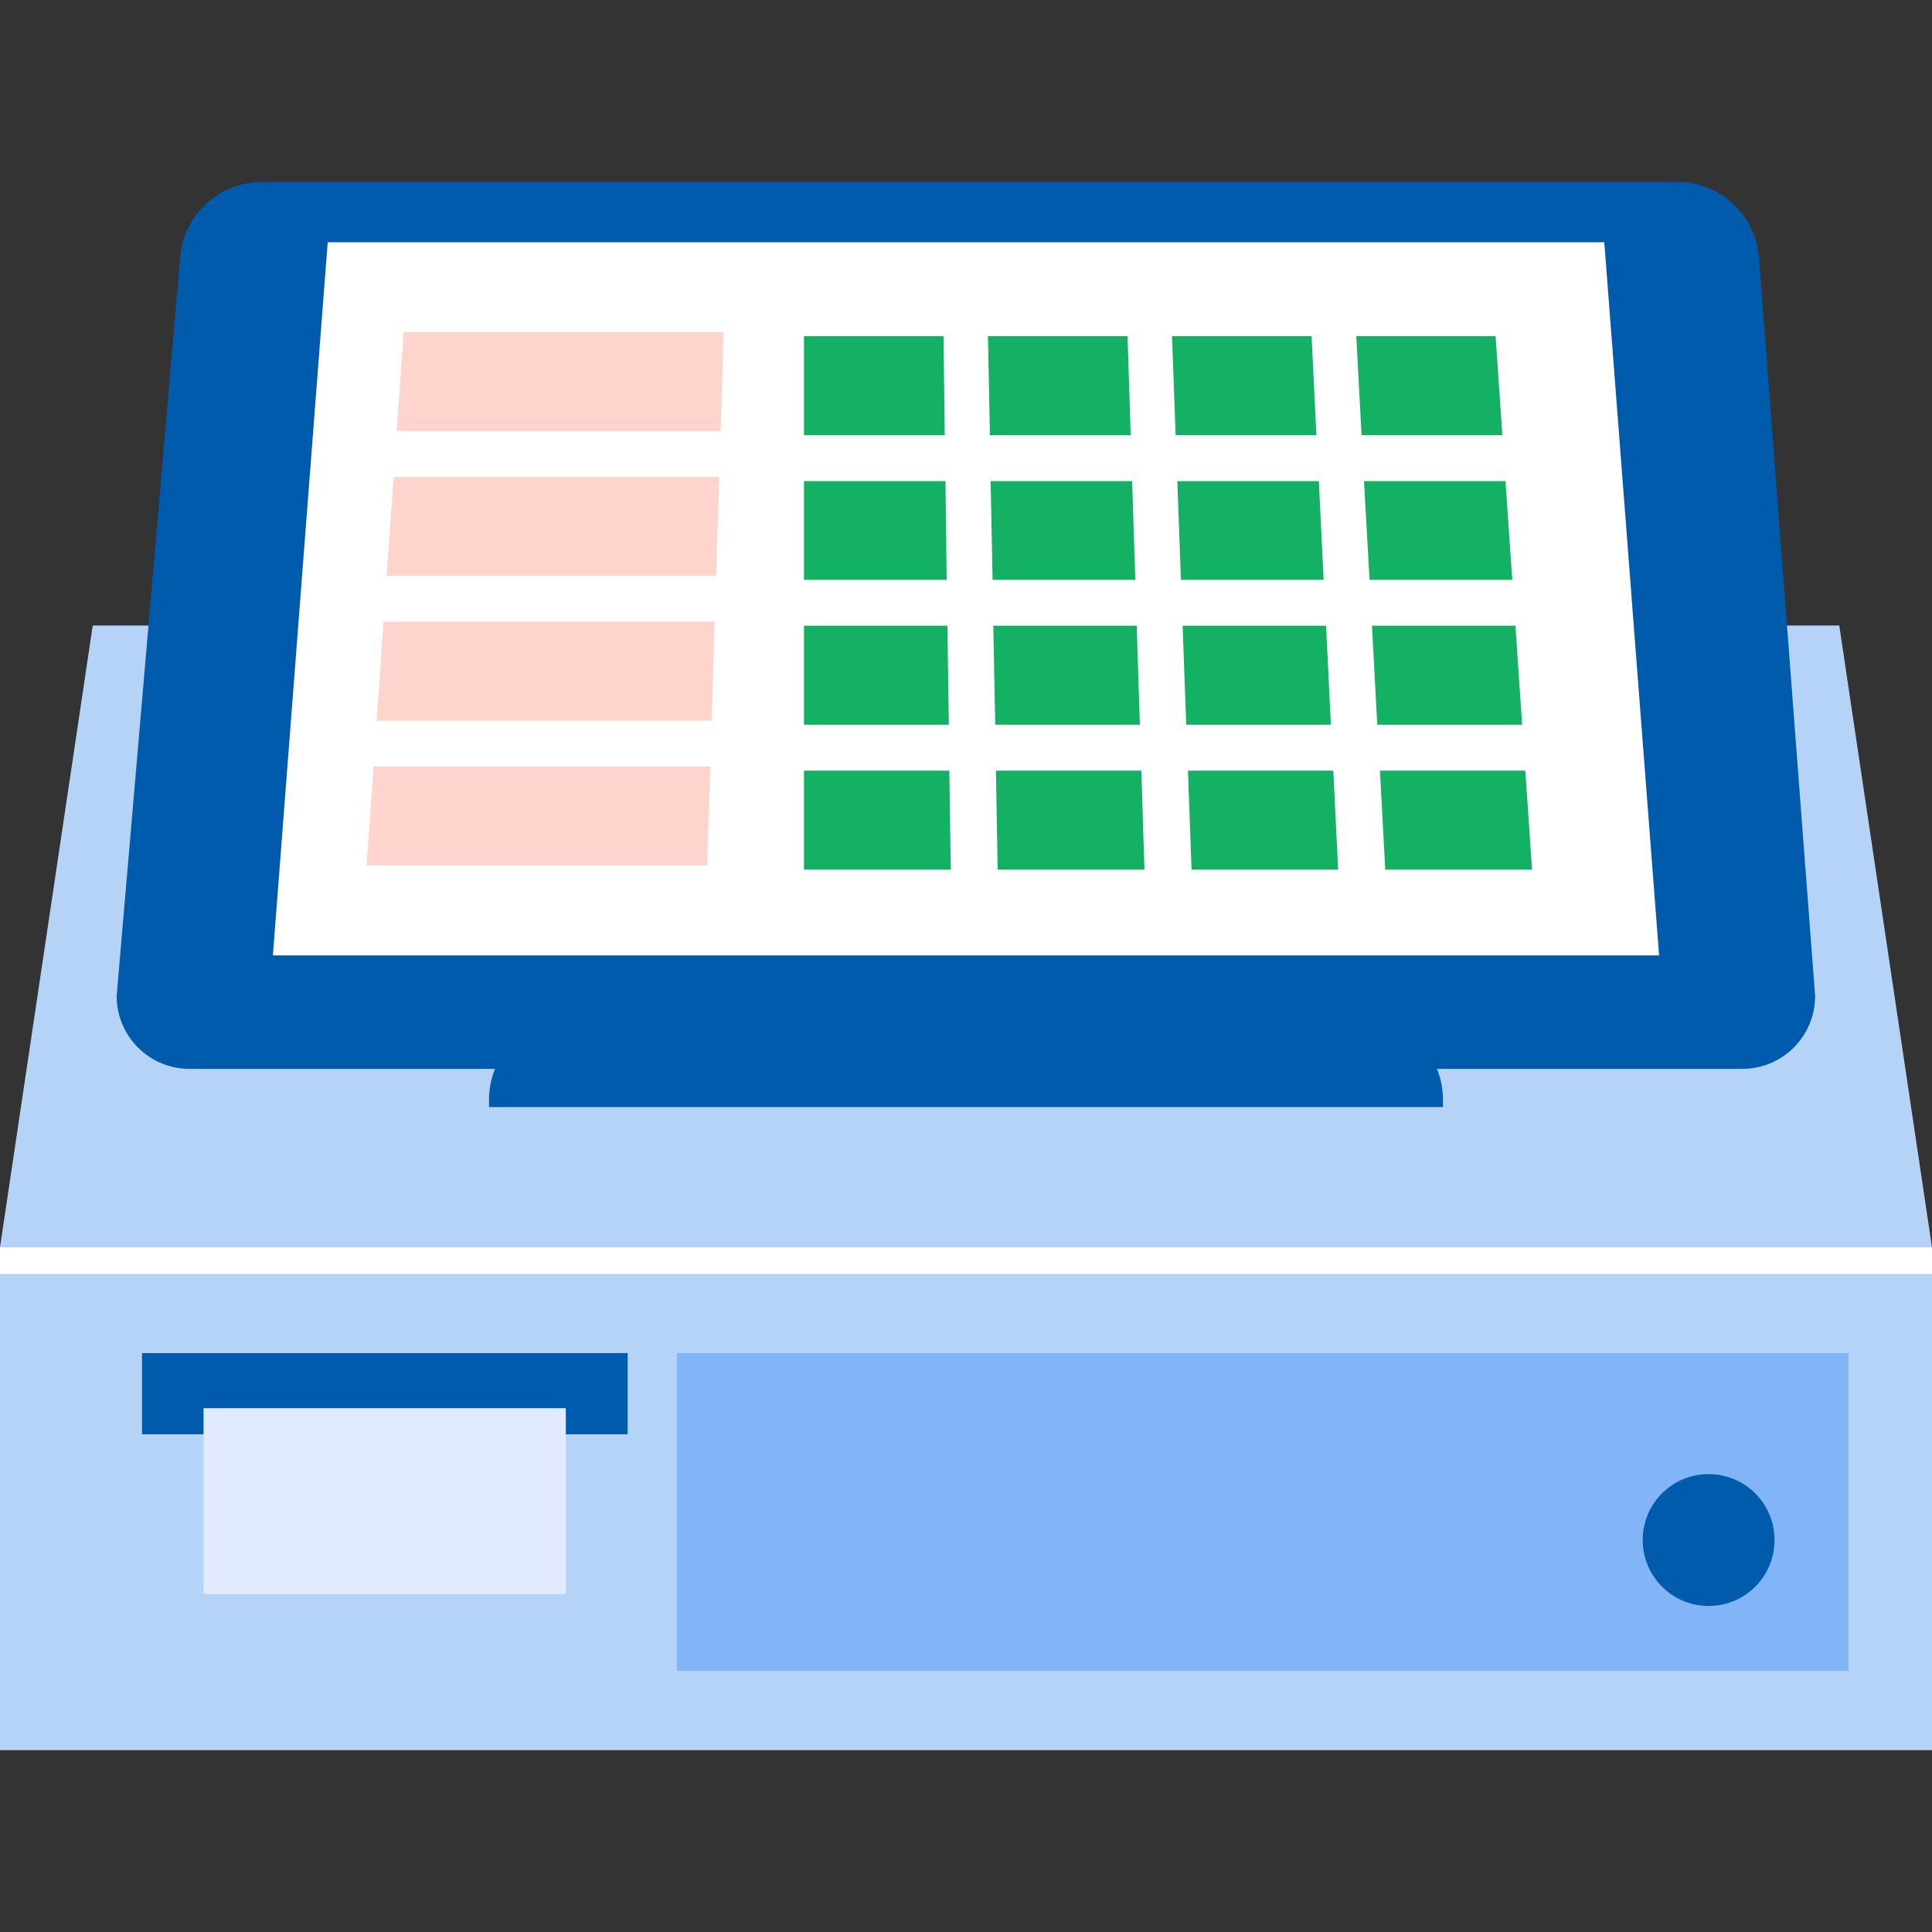 <?xml version="1.0" encoding="UTF-8"?>
<svg id="a" data-name="レイヤー 1" xmlns="http://www.w3.org/2000/svg" width="80" height="80" viewBox="0 0 80 80">
  <rect x="0" y="0" width="80" height="80" fill="#333333" stroke="none"/>
  <defs>
    <style>
      .b {
        fill: #fff;
      }

      .c {
        fill: #82b5f7;
      }

      .d {
        fill: #14b165;
      }

      .e {
        fill: #b5d3f7;
      }

      .f {
        fill: #e2eaff;
      }

      .g {
        fill: #005bac;
      }

      .h {
        fill: #ffd4cc;
      }
    </style>
  </defs>
  <g>
    <polygon class="e" points="80 51.65 0 51.65 3.84 25.9 76.16 25.9 80 51.65"/>
    <rect class="e" y="51.65" width="80" height="20.82"/>
    <rect class="b" y="51.65" width="80" height="1.1"/>
    <rect class="c" x="28.03" y="56.03" width="48.51" height="13.15"/>
    <g>
      <path class="g" d="m70.75,66.03c-1.24,0-2.26-1.01-2.26-2.26s1.01-2.26,2.26-2.26,2.26,1.01,2.26,2.26-1.01,2.26-2.26,2.26Z"/>
      <path class="g" d="m70.75,66.5c-1.5,0-2.73-1.22-2.73-2.73s1.22-2.73,2.73-2.73,2.73,1.22,2.73,2.73-1.22,2.73-2.73,2.73Zm0-4.52c-.99,0-1.79.8-1.79,1.79s.8,1.79,1.79,1.79,1.79-.8,1.79-1.79-.8-1.79-1.79-1.79Z"/>
    </g>
    <rect class="g" x="5.88" y="56.03" width="20.11" height="3.36"/>
    <rect class="f" x="8.43" y="58.31" width="15" height="7.7"/>
  </g>
  <path class="g" d="m69.45,7.53H10.86c-1.77,0-3.25,1.35-3.4,3.12l-2.63,30.59c0,1.67,1.35,3.02,3.02,3.02h64.29c1.67,0,3.02-1.35,3.02-3.02l-2.32-30.56c-.13-1.78-1.62-3.15-3.4-3.15Z"/>
  <polygon class="b" points="68.7 39.56 11.3 39.56 13.57 10.03 66.43 10.03 68.7 39.56"/>
  <path class="g" d="m23.66,42.13h32.68c1.88,0,3.41,1.53,3.41,3.41v.3H20.25v-.3c0-1.88,1.53-3.41,3.41-3.41Z"/>
  <g>
    <polygon class="d" points="39.12 18.02 33.29 18.02 33.29 13.92 39.07 13.92 39.12 18.02"/>
    <polygon class="d" points="46.82 18.02 40.99 18.02 40.91 13.92 46.69 13.92 46.82 18.02"/>
    <polygon class="d" points="54.51 18.02 48.68 18.02 48.53 13.92 54.31 13.92 54.51 18.02"/>
    <polygon class="d" points="62.21 18.02 56.38 18.02 56.16 13.92 61.93 13.92 62.21 18.02"/>
    <polygon class="d" points="39.2 24.01 33.29 24.01 33.29 19.92 39.15 19.92 39.2 24.01"/>
    <polygon class="d" points="47.01 24.01 41.1 24.01 41.02 19.92 46.88 19.92 47.01 24.01"/>
    <polygon class="d" points="54.81 24.01 48.9 24.01 48.75 19.92 54.61 19.92 54.81 24.01"/>
    <polygon class="d" points="62.62 24.01 56.71 24.01 56.48 19.92 62.34 19.92 62.62 24.01"/>
    <polygon class="d" points="39.29 30.01 33.29 30.01 33.29 25.91 39.23 25.91 39.29 30.01"/>
    <polygon class="d" points="47.2 30.01 41.21 30.01 41.13 25.91 47.07 25.91 47.2 30.01"/>
    <polygon class="d" points="55.11 30.01 49.12 30.01 48.97 25.91 54.91 25.91 55.11 30.01"/>
    <polygon class="d" points="63.03 30.01 57.03 30.01 56.81 25.91 62.75 25.91 63.03 30.01"/>
    <polygon class="d" points="39.37 36.01 33.29 36.01 33.29 31.91 39.31 31.91 39.37 36.01"/>
    <polygon class="d" points="47.39 36.01 41.31 36.01 41.24 31.91 47.26 31.91 47.39 36.01"/>
    <polygon class="d" points="55.41 36.01 49.34 36.01 49.19 31.91 55.21 31.91 55.41 36.01"/>
    <polygon class="d" points="63.44 36.01 57.36 36.01 57.14 31.91 63.16 31.91 63.44 36.01"/>
  </g>
  <g>
    <polygon class="h" points="29.84 17.85 16.43 17.85 16.71 13.75 29.96 13.75 29.84 17.85"/>
    <polygon class="h" points="29.65 23.84 16.01 23.84 16.3 19.75 29.78 19.75 29.65 23.84"/>
    <polygon class="h" points="29.47 29.84 15.6 29.84 15.88 25.74 29.59 25.74 29.47 29.84"/>
    <polygon class="h" points="29.28 35.84 15.18 35.84 15.47 31.74 29.41 31.74 29.28 35.84"/>
  </g>
</svg>
